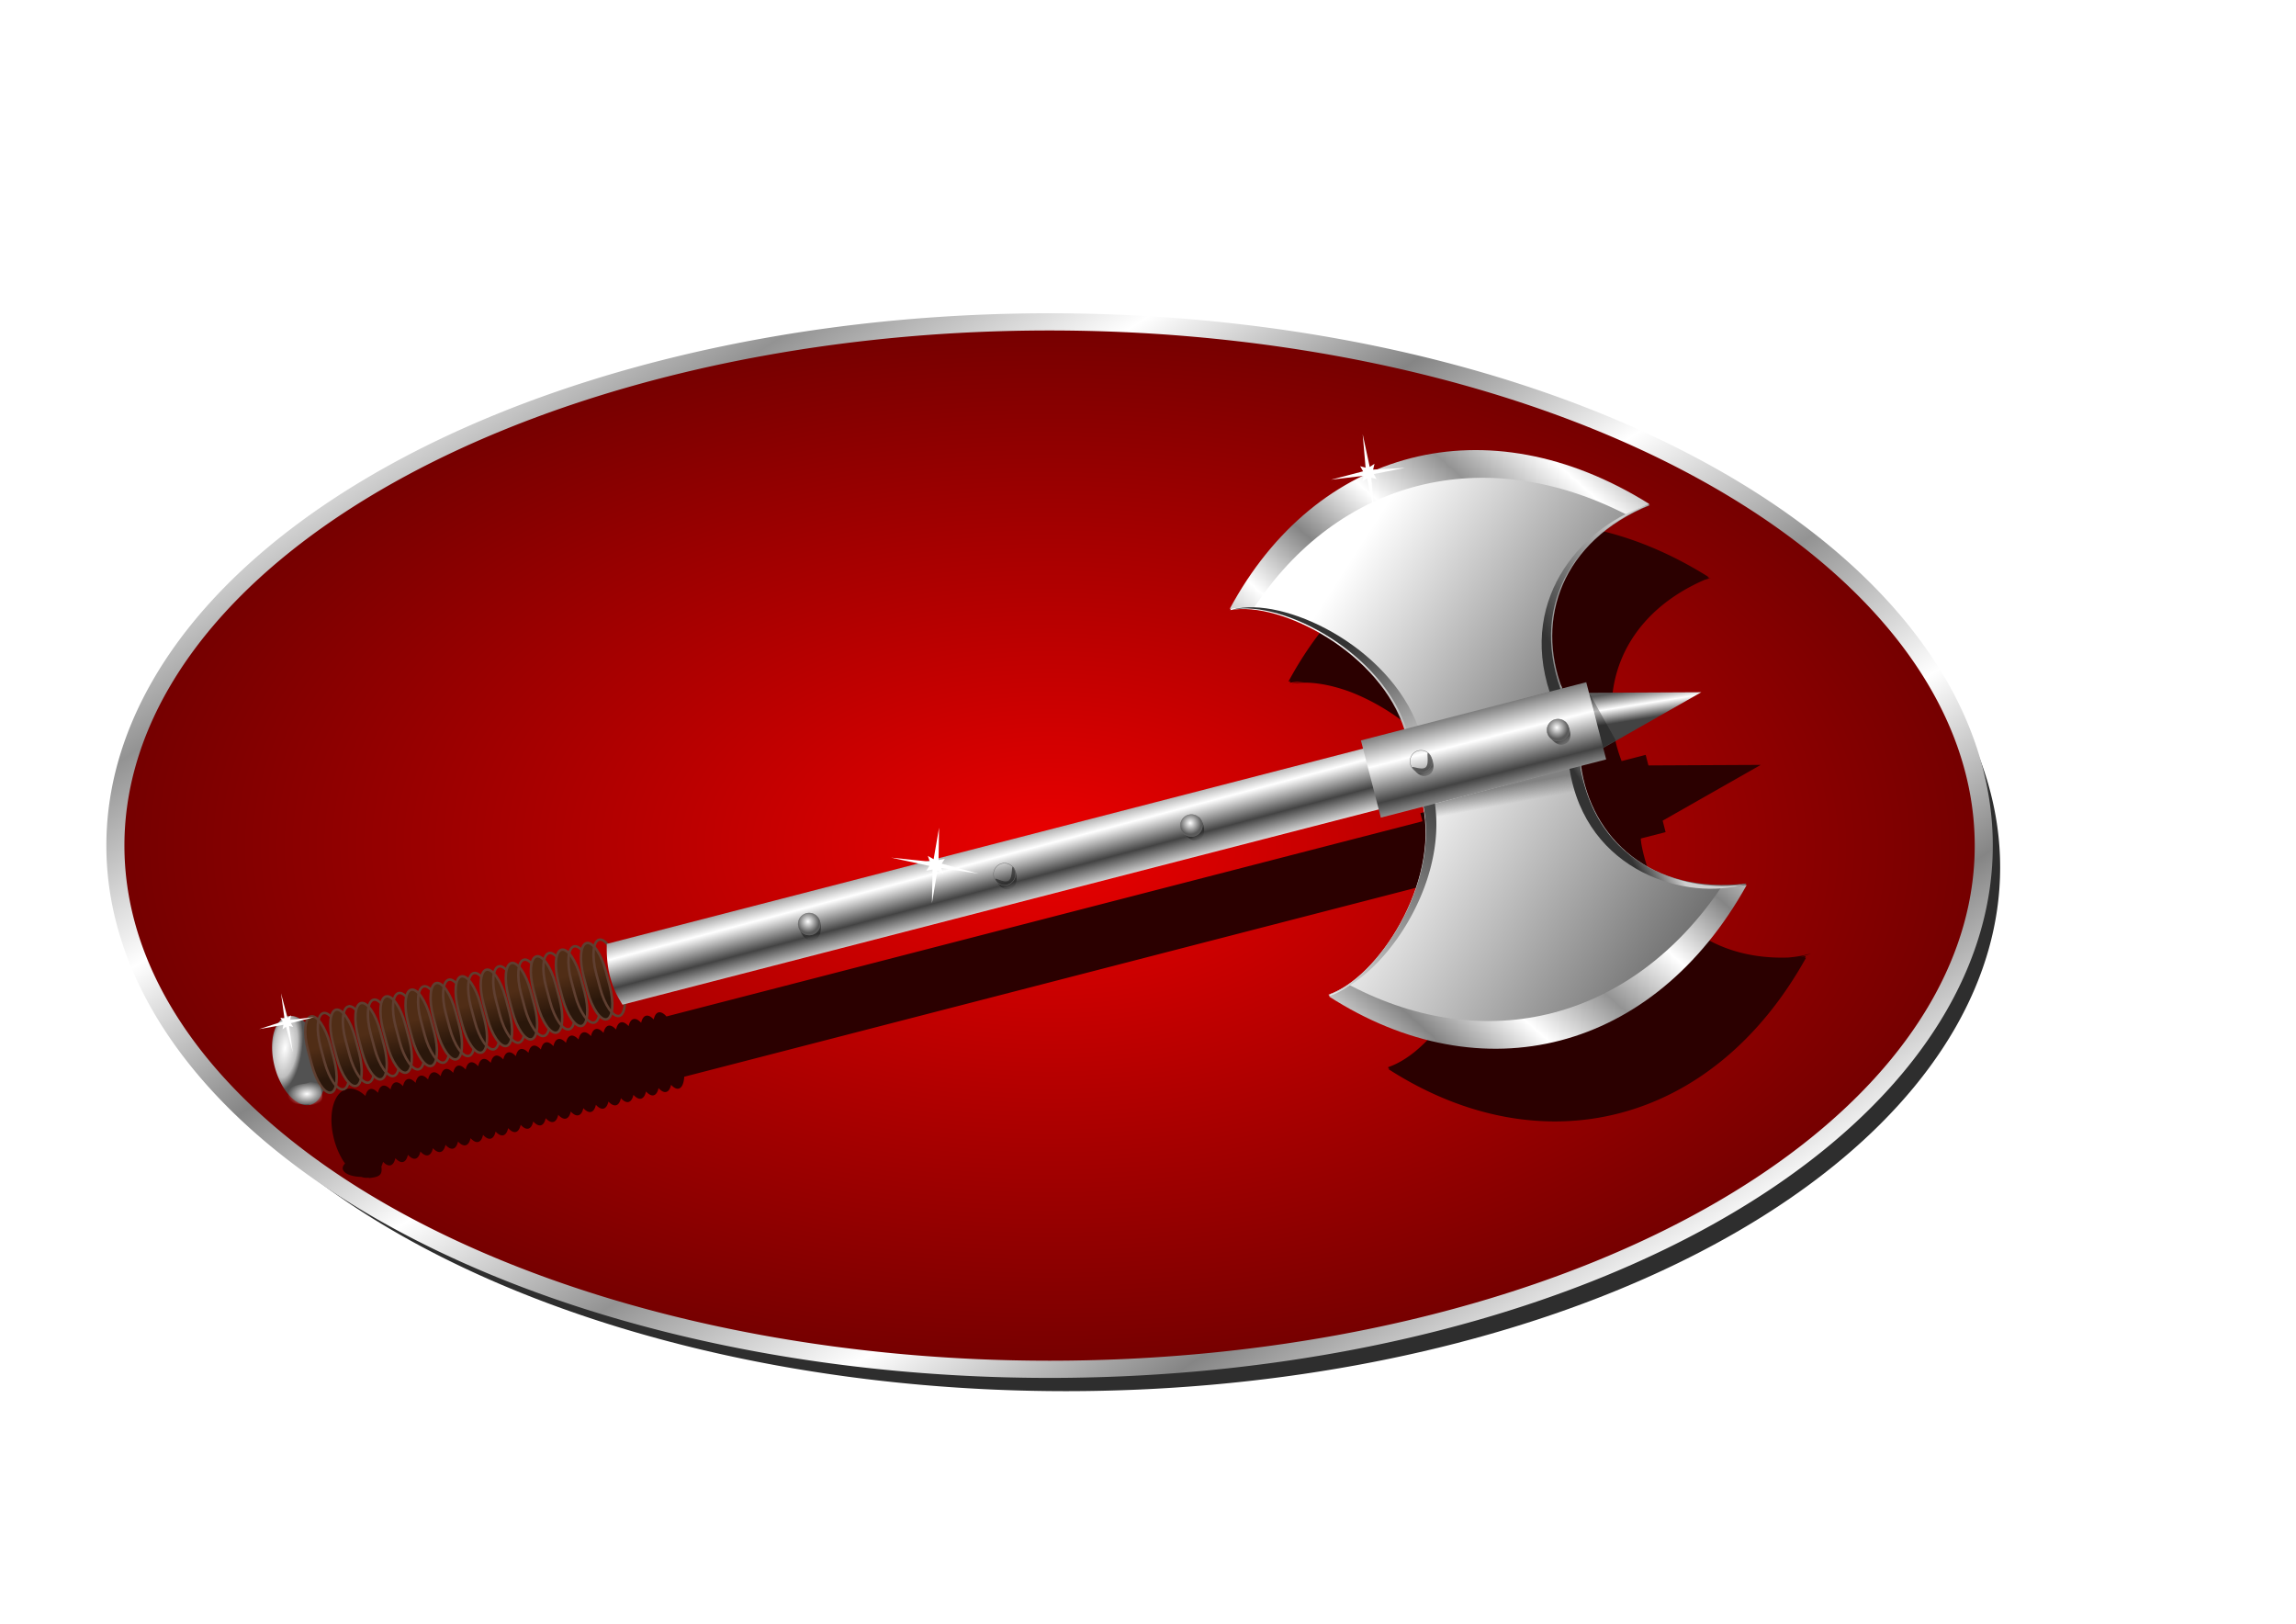 <svg xmlns="http://www.w3.org/2000/svg" xmlns:xlink="http://www.w3.org/1999/xlink" viewBox="0 0 1052.4 744.09" version="1.0"><defs><linearGradient id="B" y2="275.64" xlink:href="#e" gradientUnits="userSpaceOnUse" x2="438.56" gradientTransform="matrix(.388 1.503 -1.503 .388 853.12 -323.61)" y1="222.97" x1="402.3"/><linearGradient id="c"><stop offset="0" stop-color="#232323"/><stop offset="1" stop-color="#797979" stop-opacity=".574"/></linearGradient><linearGradient id="d"><stop offset="0" stop-color="#434343"/><stop offset=".5" stop-color="#fff"/><stop offset="1" stop-color="#5a5a5a"/></linearGradient><linearGradient id="e"><stop offset="0" stop-color="#333"/><stop offset="1" stop-color="#cecece"/></linearGradient><linearGradient id="l" y2="356.54" xlink:href="#f" gradientUnits="userSpaceOnUse" x2="181.87" gradientTransform="rotate(-14.898 47.24 792.13) scale(1.486)" y1="346.63" x1="181.66"/><linearGradient id="n" y2="376.89" xlink:href="#d" spreadMethod="reflect" gradientUnits="userSpaceOnUse" x2="479.65" gradientTransform="translate(-5.839 -1.946)" y1="402.14" x1="486.33"/><linearGradient id="a"><stop offset="0" stop-color="#858585"/><stop offset=".5" stop-color="#fff"/><stop offset="1" stop-color="#939393"/></linearGradient><linearGradient id="f"><stop offset="0" stop-color="#502d16"/><stop offset="1" stop-color="#2a170b"/></linearGradient><linearGradient id="o" y2="318.05" xlink:href="#d" gradientUnits="userSpaceOnUse" x2="751.24" gradientTransform="translate(-8.1 -.816)" y1="331.47" x1="753.39"/><linearGradient id="p" y2="358.38" xlink:href="#c" gradientUnits="userSpaceOnUse" x2="661.72" gradientTransform="translate(-110.94 27.491)" y1="354.73" x1="659.77"/><linearGradient id="h" y2="303.65" xlink:href="#a" spreadMethod="reflect" gradientUnits="userSpaceOnUse" x2="229.93" y1="247.72" x1="192.26"/><linearGradient id="r" y2="358.38" xlink:href="#c" gradientUnits="userSpaceOnUse" x2="661.72" gradientTransform="rotate(7.716 189.827 -1081.916)" y1="354.73" x1="659.77"/><linearGradient id="s" y2="358.38" xlink:href="#c" gradientUnits="userSpaceOnUse" x2="661.72" gradientTransform="rotate(16.697 265.153 -587.36)" y1="354.73" x1="659.77"/><linearGradient id="E" y2="358.38" xlink:href="#c" gradientUnits="userSpaceOnUse" x2="661.72" gradientTransform="translate(56.927 -16.3)" y1="354.73" x1="659.77"/><linearGradient id="D" y2="358.38" xlink:href="#c" gradientUnits="userSpaceOnUse" x2="661.72" gradientTransform="translate(-5.839 -1.946)" y1="354.73" x1="659.77"/><linearGradient id="C" y2="-583.3" xlink:href="#d" spreadMethod="reflect" gradientUnits="userSpaceOnUse" x2="484.26" gradientTransform="translate(-3.344 5.167)" y1="-583.12" x1="518.03"/><linearGradient id="b"><stop offset="0" stop-color="#fff"/><stop offset="1" stop-color="#5a5a5a"/></linearGradient><linearGradient id="A" y2="242.87" xlink:href="#e" gradientUnits="userSpaceOnUse" x2="384" gradientTransform="matrix(.388 1.521 -1.503 .393 855.38 -328.1)" y1="251.22" x1="346.51"/><linearGradient id="z" y2="272.93" xlink:href="#e" gradientUnits="userSpaceOnUse" x2="344.56" gradientTransform="matrix(.426 1.437 1.493 -.41 202.76 -125.19)" y1="236.08" x1="356.47"/><linearGradient id="y" y2="237.55" xlink:href="#a" spreadMethod="reflect" gradientUnits="userSpaceOnUse" x2="694.67" gradientTransform="translate(-4.958 -1.387)" y1="287.81" x1="650.29"/><linearGradient id="x" y2="336.74" xlink:href="#b" gradientUnits="userSpaceOnUse" x2="753.44" gradientTransform="translate(-4.708 -2.008)" y1="254.71" x1="626.22"/><linearGradient id="w" y2="242.64" xlink:href="#e" gradientUnits="userSpaceOnUse" x2="378.95" gradientTransform="matrix(-.338 -1.467 1.468 -.39 503.92 992.85)" y1="233.46" x1="375.71"/><linearGradient id="u" y2="237.55" xlink:href="#a" spreadMethod="reflect" gradientUnits="userSpaceOnUse" x2="694.67" gradientTransform="translate(-6.41 -3.139)" y1="287.81" x1="650.29"/><linearGradient id="t" y2="472.13" xlink:href="#b" gradientUnits="userSpaceOnUse" x2="785.01" gradientTransform="translate(-5.839 -3.139)" y1="381.19" x1="637.31"/><linearGradient id="v" y2="368.76" gradientUnits="userSpaceOnUse" x2="689.85" y1="360.79" x1="688.38"><stop offset="0" stop-color="gray"/><stop offset="1" stop-color="gray" stop-opacity="0"/></linearGradient><radialGradient id="q" xlink:href="#b" gradientUnits="userSpaceOnUse" cy="323.66" cx="423.06" r="27.464"/><radialGradient id="k" gradientUnits="userSpaceOnUse" cy="348.25" cx="142.22" gradientTransform="matrix(.637 .263 -.655 1.588 281.89 -244.82)" r="7.704"><stop offset="0" stop-color="#fff"/><stop offset=".689" stop-color="#bfbfbf"/><stop offset="1" stop-color="#525252"/></radialGradient><radialGradient id="i" gradientUnits="userSpaceOnUse" cy="253.04" cx="254.82" gradientTransform="matrix(1 0 0 .593 0 103.01)" r="169.87"><stop offset="0" stop-color="#ea0000"/><stop offset="1" stop-color="#730000"/></radialGradient><radialGradient id="m" gradientUnits="userSpaceOnUse" cy="348.82" cx="243.79" gradientTransform="matrix(1.521 5.287 -8.4 1.305 2700 -1242.8)" r="1.043"><stop offset="0" stop-color="#fff"/><stop offset="1" stop-color="#fff" stop-opacity="0"/></radialGradient><filter id="j" height="1.238" width="1.105" y="-.119" x="-.053"><feGaussianBlur stdDeviation="17.872"/></filter><filter id="F"><feGaussianBlur stdDeviation="3.843"/></filter><filter id="g"><feGaussianBlur stdDeviation="3.105"/></filter></defs><rect ry="4.052" height="537.83" width="911.79" y="134.56" x="26.7" color="#000" fill="#fff"/><path d="M423.07 253.04a168.25 99.098 0 11-336.5 0 168.25 99.098 0 11336.5 0z" transform="matrix(2.545 0 0 2.422 -159.92 -215.33)" color="#000" filter="url(#g)" fill="#2e2e2e"/><path d="M423.07 253.04a168.25 99.098 0 11-336.5 0 168.25 99.098 0 11336.5 0z" transform="matrix(2.545 0 0 2.422 -167.43 -225.34)" color="#000" stroke="url(#h)" stroke-width="3.252" fill="url(#i)"/><path d="M703.1 239.57c-45.93.07-87.17 25.66-112.53 72.78.32-.06.65-.11.97-.15-.13.24-.28.47-.41.71 2.03-.37 4.21-.54 6.54-.5-1.92.15-3.74.43-5.41.88l-.03.06c7.29-1.35 16.8.07 26.75 3.75 21.4 8.28 44.52 26.85 51.94 50.41l-19.88 5.12.97 3.75-346.53 89.44c-1.27-1.44-2.55-2.14-3.66-1.84-1.06.28-1.78 1.45-2.19 3.22-1.23-1.35-2.46-1.98-3.53-1.69-1.07.28-1.82 1.44-2.22 3.22-1.23-1.35-2.46-1.97-3.53-1.69s-1.82 1.44-2.22 3.22c-1.23-1.34-2.46-2-3.53-1.72-1.07.29-1.82 1.48-2.22 3.28-1.23-1.35-2.45-2.03-3.53-1.75-1.07.29-1.82 1.48-2.22 3.28-1.23-1.35-2.45-2.03-3.53-1.75-1.07.29-1.82 1.47-2.22 3.25-1.22-1.33-2.46-2-3.53-1.72-1.07.29-1.78 1.47-2.18 3.25-1.23-1.34-2.47-2-3.54-1.72-1.06.29-1.81 1.47-2.21 3.25-1.23-1.34-2.47-2-3.54-1.71-1.07.28-1.82 1.46-2.21 3.25-1.24-1.36-2.46-2.01-3.54-1.72-1.07.28-1.82 1.46-2.21 3.25-1.24-1.36-2.46-2.01-3.54-1.72-1.06.28-1.78 1.45-2.18 3.22-1.23-1.35-2.5-1.97-3.57-1.69-1.06.28-1.78 1.46-2.18 3.22-1.23-1.34-2.47-1.97-3.53-1.69-1.07.28-1.82 1.44-2.22 3.22-1.23-1.34-2.47-2-3.53-1.72-1.08.29-1.83 1.49-2.22 3.28-1.24-1.35-2.46-2.03-3.53-1.75-1.08.29-1.83 1.48-2.22 3.28-1.24-1.35-2.46-2.03-3.53-1.75-1.08.29-1.83 1.49-2.22 3.28-1.24-1.35-2.46-2.03-3.53-1.75-1.07.29-1.79 1.47-2.19 3.25-1.23-1.34-2.46-2-3.53-1.71-1.07.28-1.82 1.47-2.22 3.25-1.23-1.35-2.46-2.01-3.53-1.72-1.07.28-1.82 1.46-2.22 3.25-1.24-1.36-2.46-2.01-3.53-1.72-1.07.28-1.82 1.47-2.22 3.25-1.24-1.36-2.46-2.01-3.53-1.72-1.07.28-1.82 1.47-2.22 3.25-1.24-1.35-2.46-2-3.53-1.72s-1.79 1.46-2.19 3.22c-1.23-1.34-2.46-1.97-3.53-1.69-1.07.29-1.82 1.44-2.22 3.22-1.23-1.34-2.46-2-3.53-1.72-1.05.28-1.82 1.43-2.22 3.16-2.79-2.63-5.85-3.87-8.66-3.13-6.1 1.63-8.65 11.99-5.68 23.16 1.13 4.25 2.9 8.01 5 10.94-.82.8-1.23 1.68-1.04 2.56.45 2.08 4.01 3.47 8.47 3.59 1.16.38 2.32.5 3.44.32l.06.21c4.75-.52 6.26-1.28 5.72-5.31.31-.67.56-1.39.78-2.15 1.19 1.25 2.38 1.86 3.41 1.59 1.08-.29 1.82-1.48 2.22-3.28 1.23 1.35 2.46 2.03 3.53 1.75 1.08-.29 1.82-1.49 2.22-3.28 1.23 1.35 2.46 2.03 3.53 1.75 1.07-.29 1.79-1.47 2.19-3.25 1.23 1.34 2.46 2 3.53 1.72 1.07-.29 1.82-1.48 2.22-3.25 1.23 1.34 2.46 2 3.53 1.71 1.07-.28 1.82-1.46 2.22-3.25 1.23 1.36 2.46 2.01 3.53 1.72 1.07-.28 1.82-1.47 2.22-3.25 1.23 1.36 2.46 2.01 3.53 1.72 1.07-.28 1.82-1.47 2.22-3.25 1.23 1.35 2.46 2.01 3.53 1.72 1.07-.28 1.79-1.44 2.19-3.22 1.23 1.34 2.46 2 3.53 1.72s1.82-1.47 2.22-3.25c1.23 1.34 2.46 2 3.53 1.72 1.07-.29 1.82-1.48 2.22-3.28 1.23 1.35 2.45 2.03 3.53 1.75 1.07-.29 1.82-1.49 2.22-3.28 1.23 1.35 2.45 2.03 3.53 1.75 1.07-.29 1.82-1.49 2.22-3.28 1.23 1.35 2.45 2.03 3.53 1.75 1.07-.29 1.78-1.48 2.18-3.25 1.23 1.34 2.47 2 3.54 1.71 1.06-.28 1.81-1.47 2.21-3.25 1.23 1.35 2.47 2.01 3.54 1.72 1.06-.28 1.81-1.45 2.21-3.22 1.23 1.35 2.47 1.98 3.54 1.69 1.07-.28 1.82-1.47 2.21-3.25 1.24 1.35 2.46 2.01 3.54 1.72 1.07-.28 1.82-1.47 2.21-3.25 1.24 1.35 2.46 2 3.54 1.72 1.06-.29 1.82-1.44 2.21-3.22 1.23 1.33 2.47 1.97 3.54 1.69 1.06-.29 1.78-1.44 2.18-3.22 1.23 1.34 2.47 2 3.53 1.72 1.07-.29 1.82-1.47 2.22-3.25 1.23 1.34 2.47 2 3.53 1.72 1.08-.29 1.83-1.49 2.22-3.28 1.24 1.35 2.46 2.03 3.53 1.75 1.08-.29 1.83-1.49 2.22-3.29 1.24 1.36 2.46 2.04 3.53 1.75 1.07-.28 1.82-1.46 2.22-3.25 1.23 1.34 2.47 2.01 3.53 1.72 1.47-.39 2.31-2.45 2.5-5.43l345.57-89.22.97 3.78 19.37-5.03c4.91 24.58-6.78 52.48-21.84 70-.66.75-1.31 1.5-1.97 2.22-.04.04-.09.08-.13.12-.66.71-1.35 1.39-2.03 2.06-.04.04-.08.09-.12.13a70.119 70.119 0 01-4.19 3.84c-.04.04-.08.09-.13.13-4.32 3.59-8.72 6.2-12.9 7.59.02.01.04.05.06.06-.06.02-.13.05-.19.07.27.17.55.33.82.5-.2.07-.4.15-.6.21 70.24 45.21 148.92 25.74 191.53-51.03-.2.03-.39.04-.59.07.14-.26.3-.5.44-.75-.75.08-1.48.14-2.22.21 1.51-.36 2.95-.79 4.31-1.31.01-.02.05-.04.06-.06-3.11.88-6.53 1.48-10.12 1.78-38.02 1.31-62.46-22.17-67.53-52.91l.09.29c-.06-.4-.12-.79-.19-1.19.01-.26.01-.51.03-.75l11.32-2.91-1.35-5.25 44.97-25.56-51.4.25-.13-.22.06.22h-.03l-1.25-4.84-11.03 2.84c-11.98-31.21-.65-66.25 38.03-83.06.94-.3 1.89-.55 2.81-.78-.01-.02-.04-.02-.06-.04-.48.08-.98.19-1.47.29.29-.12.56-.26.85-.38-.26-.16-.53-.31-.78-.47l.21-.09c-26.75-16.73-54.01-24.73-79.78-24.69z" color="#000" filter="url(#j)" fill="#2b0000"/><path d="M155.18 350.49a7.704 14.086 0 110-.05" transform="rotate(-14.898 45.175 817.57) scale(1.486)" color="#000" fill="url(#k)"/><path d="M142.47 465.81c2.81-.74 6.73 4.94 8.81 12.74l1.8 6.75c2.07 7.8 1.48 14.68-1.32 15.43s-6.73-4.94-8.81-12.74l-1.79-6.75c-2.08-7.8-1.49-14.68 1.31-15.43z" stroke-width="1.137" color="#000" stroke="#5f3f31" fill="url(#l)"/><path d="M148.22 464.29c2.8-.75 6.73 4.93 8.8 12.73l1.8 6.75c2.07 7.8 1.49 14.69-1.31 15.43-2.81.75-6.74-4.93-8.81-12.74l-1.8-6.74c-2.07-7.81-1.49-14.69 1.32-15.43z" stroke-width="1.137" color="#000" stroke="#5f3f31" fill="url(#l)"/><path d="M153.96 462.76c2.8-.75 6.73 4.93 8.81 12.74l1.79 6.74c2.08 7.81 1.49 14.69-1.31 15.43-2.8.75-6.73-4.93-8.81-12.73l-1.79-6.75c-2.08-7.8-1.49-14.69 1.31-15.43z" stroke-width="1.137" color="#000" stroke="#5f3f31" fill="url(#l)"/><path d="M159.7 461.23c2.81-.75 6.74 4.93 8.81 12.74l1.8 6.75c2.07 7.8 1.49 14.68-1.32 15.42-2.8.75-6.73-4.93-8.8-12.73l-1.8-6.75c-2.07-7.8-1.49-14.68 1.31-15.43z" stroke-width="1.137" color="#000" stroke="#5f3f31" fill="url(#l)"/><path d="M165.45 459.7c2.8-.74 6.73 4.94 8.81 12.74l1.79 6.75c2.08 7.8 1.49 14.68-1.31 15.43-2.81.74-6.73-4.94-8.81-12.74l-1.79-6.75c-2.08-7.8-1.49-14.68 1.31-15.43z" stroke-width="1.137" color="#000" stroke="#5f3f31" fill="url(#l)"/><path d="M171.19 458.17c2.81-.74 6.73 4.94 8.81 12.74l1.8 6.75c2.07 7.8 1.49 14.68-1.32 15.43-2.8.74-6.73-4.94-8.81-12.74l-1.79-6.75c-2.08-7.8-1.49-14.68 1.31-15.43z" stroke-width="1.137" color="#000" stroke="#5f3f31" fill="url(#l)"/><path d="M176.94 456.65c2.8-.75 6.73 4.93 8.8 12.73l1.8 6.75c2.07 7.8 1.49 14.68-1.31 15.43-2.81.75-6.74-4.93-8.81-12.74l-1.8-6.75c-2.07-7.8-1.49-14.68 1.32-15.42z" stroke-width="1.137" color="#000" stroke="#5f3f31" fill="url(#l)"/><path d="M182.68 455.12c2.8-.75 6.73 4.93 8.81 12.73l1.79 6.75c2.08 7.8 1.49 14.69-1.31 15.43-2.8.75-6.73-4.93-8.81-12.73l-1.79-6.75c-2.08-7.81-1.49-14.69 1.31-15.43z" stroke-width="1.137" color="#000" stroke="#5f3f31" fill="url(#l)"/><path d="M188.42 453.59c2.81-.75 6.74 4.93 8.81 12.74l1.8 6.74c2.07 7.81 1.49 14.69-1.32 15.43-2.8.75-6.73-4.93-8.8-12.73l-1.8-6.75c-2.07-7.8-1.49-14.69 1.31-15.43z" stroke-width="1.137" color="#000" stroke="#5f3f31" fill="url(#l)"/><path d="M194.17 452.06c2.8-.74 6.73 4.94 8.81 12.74l1.79 6.75c2.08 7.8 1.49 14.68-1.31 15.43-2.81.74-6.73-4.94-8.81-12.74l-1.79-6.75c-2.08-7.8-1.49-14.68 1.31-15.43z" stroke-width="1.137" color="#000" stroke="#5f3f31" fill="url(#l)"/><path d="M199.91 450.53c2.81-.74 6.73 4.94 8.81 12.74l1.8 6.75c2.07 7.8 1.49 14.68-1.32 15.43-2.8.74-6.73-4.94-8.81-12.74l-1.79-6.75c-2.08-7.8-1.49-14.68 1.31-15.43z" stroke-width="1.137" color="#000" stroke="#5f3f31" fill="url(#l)"/><path d="M205.66 449c2.8-.74 6.73 4.94 8.8 12.74l1.8 6.75c2.07 7.8 1.49 14.68-1.31 15.43-2.81.75-6.74-4.94-8.81-12.74l-1.8-6.75c-2.07-7.8-1.49-14.68 1.32-15.43z" stroke-width="1.137" color="#000" stroke="#5f3f31" fill="url(#l)"/><path d="M211.4 447.48c2.8-.75 6.73 4.93 8.81 12.73l1.79 6.75c2.08 7.8 1.49 14.69-1.31 15.43-2.8.75-6.73-4.93-8.81-12.74l-1.79-6.74c-2.08-7.81-1.49-14.69 1.31-15.43z" stroke-width="1.137" color="#000" stroke="#5f3f31" fill="url(#l)"/><path d="M217.14 445.95c2.81-.75 6.74 4.93 8.81 12.74l1.8 6.74c2.07 7.81 1.49 14.69-1.32 15.43-2.8.75-6.73-4.93-8.8-12.73l-1.8-6.75c-2.07-7.8-1.49-14.69 1.31-15.43z" stroke-width="1.137" color="#000" stroke="#5f3f31" fill="url(#l)"/><path d="M222.89 444.42c2.8-.75 6.73 4.93 8.81 12.74l1.79 6.75c2.08 7.8 1.49 14.68-1.31 15.43-2.81.74-6.73-4.94-8.81-12.74l-1.79-6.75c-2.08-7.8-1.49-14.68 1.31-15.43z" stroke-width="1.137" color="#000" stroke="#5f3f31" fill="url(#l)"/><path d="M228.63 442.89c2.81-.74 6.73 4.94 8.81 12.74l1.8 6.75c2.07 7.8 1.49 14.68-1.32 15.43-2.8.74-6.73-4.94-8.81-12.74l-1.79-6.75c-2.08-7.8-1.49-14.68 1.31-15.43z" stroke-width="1.137" color="#000" stroke="#5f3f31" fill="url(#l)"/><path d="M234.38 441.36c2.8-.74 6.73 4.94 8.8 12.74l1.8 6.75c2.08 7.8 1.49 14.68-1.31 15.43-2.81.74-6.74-4.94-8.81-12.74l-1.8-6.75c-2.07-7.8-1.49-14.68 1.32-15.43z" stroke-width="1.137" color="#000" stroke="#5f3f31" fill="url(#l)"/><path d="M240.12 439.84c2.8-.75 6.73 4.93 8.81 12.73l1.79 6.75c2.08 7.8 1.49 14.68-1.31 15.43s-6.73-4.93-8.81-12.74l-1.79-6.74c-2.08-7.81-1.49-14.69 1.31-15.43z" stroke-width="1.137" color="#000" stroke="#5f3f31" fill="url(#l)"/><path d="M245.87 438.31c2.8-.75 6.73 4.93 8.8 12.73l1.8 6.75c2.07 7.81 1.49 14.69-1.32 15.43-2.8.75-6.73-4.93-8.8-12.73l-1.8-6.75c-2.07-7.81-1.49-14.69 1.32-15.43z" stroke-width="1.137" color="#000" stroke="#5f3f31" fill="url(#l)"/><path d="M251.61 436.78c2.8-.75 6.73 4.93 8.81 12.74l1.79 6.74c2.08 7.81 1.49 14.69-1.31 15.43-2.81.75-6.73-4.93-8.81-12.73l-1.79-6.75c-2.08-7.8-1.49-14.68 1.31-15.43z" stroke-width="1.137" color="#000" stroke="#5f3f31" fill="url(#l)"/><path d="M257.35 435.25c2.81-.74 6.73 4.94 8.81 12.74l1.8 6.75c2.07 7.8 1.49 14.68-1.32 15.43-2.8.74-6.73-4.94-8.81-12.74l-1.79-6.75c-2.08-7.8-1.49-14.68 1.31-15.43z" stroke-width="1.137" color="#000" stroke="#5f3f31" fill="url(#l)"/><path d="M263.1 433.72c2.8-.74 6.73 4.94 8.8 12.74l1.8 6.75c2.08 7.8 1.49 14.68-1.31 15.43-2.81.74-6.74-4.94-8.81-12.74l-1.8-6.75c-2.07-7.8-1.49-14.68 1.32-15.43z" stroke-width="1.137" color="#000" stroke="#5f3f31" fill="url(#l)"/><path d="M268.84 432.19c2.8-.74 6.73 4.94 8.81 12.74l1.79 6.75c2.08 7.8 1.49 14.68-1.31 15.43s-6.73-4.94-8.81-12.74l-1.79-6.75c-2.08-7.8-1.49-14.68 1.31-15.43z" stroke-width="1.137" color="#000" stroke="#5f3f31" fill="url(#l)"/><path d="M274.59 430.67c2.8-.75 6.73 4.93 8.8 12.73l1.8 6.75c2.07 7.8 1.49 14.69-1.32 15.43-2.8.75-6.73-4.93-8.8-12.74l-1.8-6.74c-2.07-7.81-1.49-14.69 1.32-15.43z" color="#000" stroke="#5f3f31" stroke-width="1.137" fill="url(#l)"/><path d="M141.66 505.96c-5.94.65-11.21-.91-11.76-3.48-.56-2.57 3.8-5.18 9.74-5.83 5.74-.63 4.93-7.85 7.18 1.02 1.85 7.28.96 8.29-4.96 8.94" color="#000" fill="url(#m)"/><path d="M636.87 339.95l7.2 27.87-358.75 92.61c-4.93-7.58-7.55-16.19-7.19-27.86l358.74-92.62z" fill-rule="evenodd" color="#000" fill="url(#n)"/><path d="M725.02 317.51c2.87 2.97 7.61 26.55 7.61 26.55l47.19-26.82-54.8.27z" fill-rule="evenodd" color="#000" fill="url(#o)"/><path d="M550.23 384.33c-3.51 2.14-5.95-.58-7.73-2.66-1.79-2.08 4.01 1.24 5.94-.64 1.92-1.88-.26-8.2 1.53-6.12 1.78 2.08 3.28 7.28.26 9.42z" opacity=".638" color="#000" fill-rule="evenodd" fill="url(#p)"/><path d="M456.64 325.73a26.964 26.964 0 11-53.93 0 26.964 26.964 0 1153.93 0z" transform="matrix(.126 .138 -.138 .126 536.91 278.01)" fill-rule="evenodd" color="#000" stroke="#6d6d6d" fill="url(#q)"/><path d="M463.72 407.1c-3.77 1.65-5.82-1.38-7.31-3.68s3.81 1.77 5.97.16c2.16-1.6.85-8.16 2.34-5.86s2.28 7.67-1 9.38z" opacity=".638" color="#000" fill-rule="evenodd" fill="url(#r)"/><path d="M456.64 325.73a26.964 26.964 0 11-53.93 0 26.964 26.964 0 1153.93 0z" transform="matrix(.126 .138 -.138 .126 451.24 300.29)" fill-rule="evenodd" color="#000" stroke="#6d6d6d" fill="url(#q)"/><path d="M373.18 430.8c-3.97 1.05-5.53-2.26-6.64-4.77-1.11-2.5 3.49 2.34 5.87 1.1 2.39-1.25 2.11-7.93 3.22-5.43 1.12 2.51 1.06 7.93-2.45 9.1z" opacity=".638" color="#000" fill-rule="evenodd" fill="url(#s)"/><path d="M456.64 325.73a26.964 26.964 0 11-53.93 0 26.964 26.964 0 1153.93 0z" transform="matrix(.126 .138 -.138 .126 361.7 323.15)" fill-rule="evenodd" color="#000" stroke="#6d6d6d" fill="url(#q)"/><path d="M728.28 317.28l12.34 22.06-6.01 3.32-6.33-25.38z" opacity=".288" fill-rule="evenodd" fill="#030303"/><path d="M800.43 404.89c-43.39 5.18-71.18-20.42-75.81-54.23l-72.46 18.29c7.69 36.01-20.77 79.45-43.29 86.96 70.24 45.21 148.95 25.75 191.56-51.02z" fill-rule="evenodd" fill="url(#t)"/><path d="M800.62 405.59C758 482.36 679.3 501.81 609.06 456.6c3.14-1.05 6.41-2.78 9.66-5.1 62.42 32.76 129.33 16.02 170.45-45.21 3.69.02 7.5-.23 11.45-.7zm-75.83-54.22c.07.51.17 1.03.25 1.54-.18-.5-.36-.97-.53-1.47l.28-.07z" color="#000" fill="url(#u)"/><path d="M653.01 369.54l71.91-18.92c-.99 7-5.02 3.78 1.77 11.12l-71.09 17.22-2.59-9.42z" opacity=".992" fill-rule="evenodd" fill="url(#v)"/><path d="M719.36 352.04c7.49 48.27 54.64 60.96 80.44 53.11-18.07 3.72-67.01-2-75.53-54.31l-4.91 1.2z" fill-rule="evenodd" fill="url(#w)"/><path d="M756.21 231.51c-40.48 16.47-52.41 52.33-40.09 84.15l-72.26 19.08c-10.71-35.24-56.64-59.47-79.98-55.14 39.58-73.56 117.87-94.63 192.33-48.09z" fill-rule="evenodd" color="#000" fill="url(#x)"/><path d="M755.96 230.95c-74.45-46.54-152.73-25.46-192.3 48.1 3.25-.61 6.94-.67 10.91-.22 38.76-58.88 105.41-76.62 171.04-42.95 3.21-1.8 6.67-3.43 10.35-4.93zm-40.1 84.16c-.19-.48-.35-.98-.53-1.47.08.52.15 1.03.25 1.54l.28-.07z" color="#000" fill="url(#y)"/><path d="M710.46 317.61c-15.01-45.11 16.95-77.95 45.67-86.35-31.03 12.5-55.69 42.43-40.7 85.05l-4.97 1.3z" fill-rule="evenodd" fill="url(#z)"/><path d="M650.21 333.62c-13.82-37.97-62.26-60.49-85.2-54.31l-.03.06c23.34-4.39 69.3 20.1 80.01 55.77l5.22-1.52z" fill-rule="evenodd" fill="url(#A)"/><path d="M657.62 367.62c6.06 39.52-25.55 82.43-48.58 88.2a.21.21 0 01-.06-.04c22.52-7.5 51.03-50.93 43.34-86.94l5.3-1.22z" fill-rule="evenodd" color="#000" fill="url(#B)"/><path transform="rotate(75.523)" fill-rule="evenodd" color="#000" fill="url(#C)" d="M484.48-625.83h36.543v106.67H484.48z"/><path d="M655.33 354.89c-3.51 2.14-5.95-.58-7.73-2.66-1.79-2.08 4.01 1.24 5.93-.64 1.93-1.88-.25-8.2 1.53-6.12 1.79 2.08 3.29 7.29.27 9.42z" opacity=".638" color="#000" fill-rule="evenodd" fill="url(#D)"/><path d="M456.64 325.73a26.964 26.964 0 11-53.93 0 26.964 26.964 0 1153.93 0z" transform="matrix(.126 .138 -.138 .126 642.15 248.58)" fill-rule="evenodd" color="#000" stroke="#6d6d6d" fill="url(#q)"/><path d="M718.09 340.54c-3.5 2.14-5.94-.58-7.73-2.66-1.78-2.08 4.01 1.24 5.94-.64s-.26-8.2 1.53-6.12c1.78 2.08 3.29 7.28.26 9.42z" opacity=".638" color="#000" fill-rule="evenodd" fill="url(#E)"/><path d="M456.64 325.73a26.964 26.964 0 11-53.93 0 26.964 26.964 0 1153.93 0z" transform="matrix(.126 .138 -.138 .126 704.94 234.26)" fill-rule="evenodd" color="#000" stroke="#6d6d6d" fill="url(#q)"/><path d="M142.37 165.39l-11.69-2.31 10.47 68.42-19.23-66.59-9.79 6.78 2.31-11.69-69.047 11.11 67.227-19.86-6.79-9.8 11.69 2.31-9.84-65.894 18.6 64.074 9.79-6.79-2.31 11.69 67.79-6.69-65.97 15.45 6.79 9.79z" transform="matrix(.161 0 0 .176 111.47 441.51)" color="#000" filter="url(#F)" fill="#fff"/><path d="M142.37 165.39l-11.69-2.31 10.47 68.42-19.23-66.59-9.79 6.78 2.31-11.69-69.047 11.11 67.227-19.86-6.79-9.8 11.69 2.31-9.84-65.894 18.6 64.074 9.79-6.79-2.31 11.69 67.79-6.69-65.97 15.45 6.79 9.79z" transform="matrix(.242 .088 -.074 .206 410.14 353.8)" color="#000" filter="url(#F)" fill="#fff"/><path d="M142.37 165.39l-11.69-2.31 10.47 68.42-19.23-66.59-9.79 6.78 2.31-11.69-69.047 11.11 67.227-19.86-6.79-9.8 11.69 2.31-9.84-65.894 18.6 64.074 9.79-6.79-2.31 11.69 67.79-6.69-65.97 15.45 6.79 9.79z" transform="matrix(.215 .011 -.012 .231 602.39 179.82)" color="#000" filter="url(#F)" fill="#fff"/></svg>